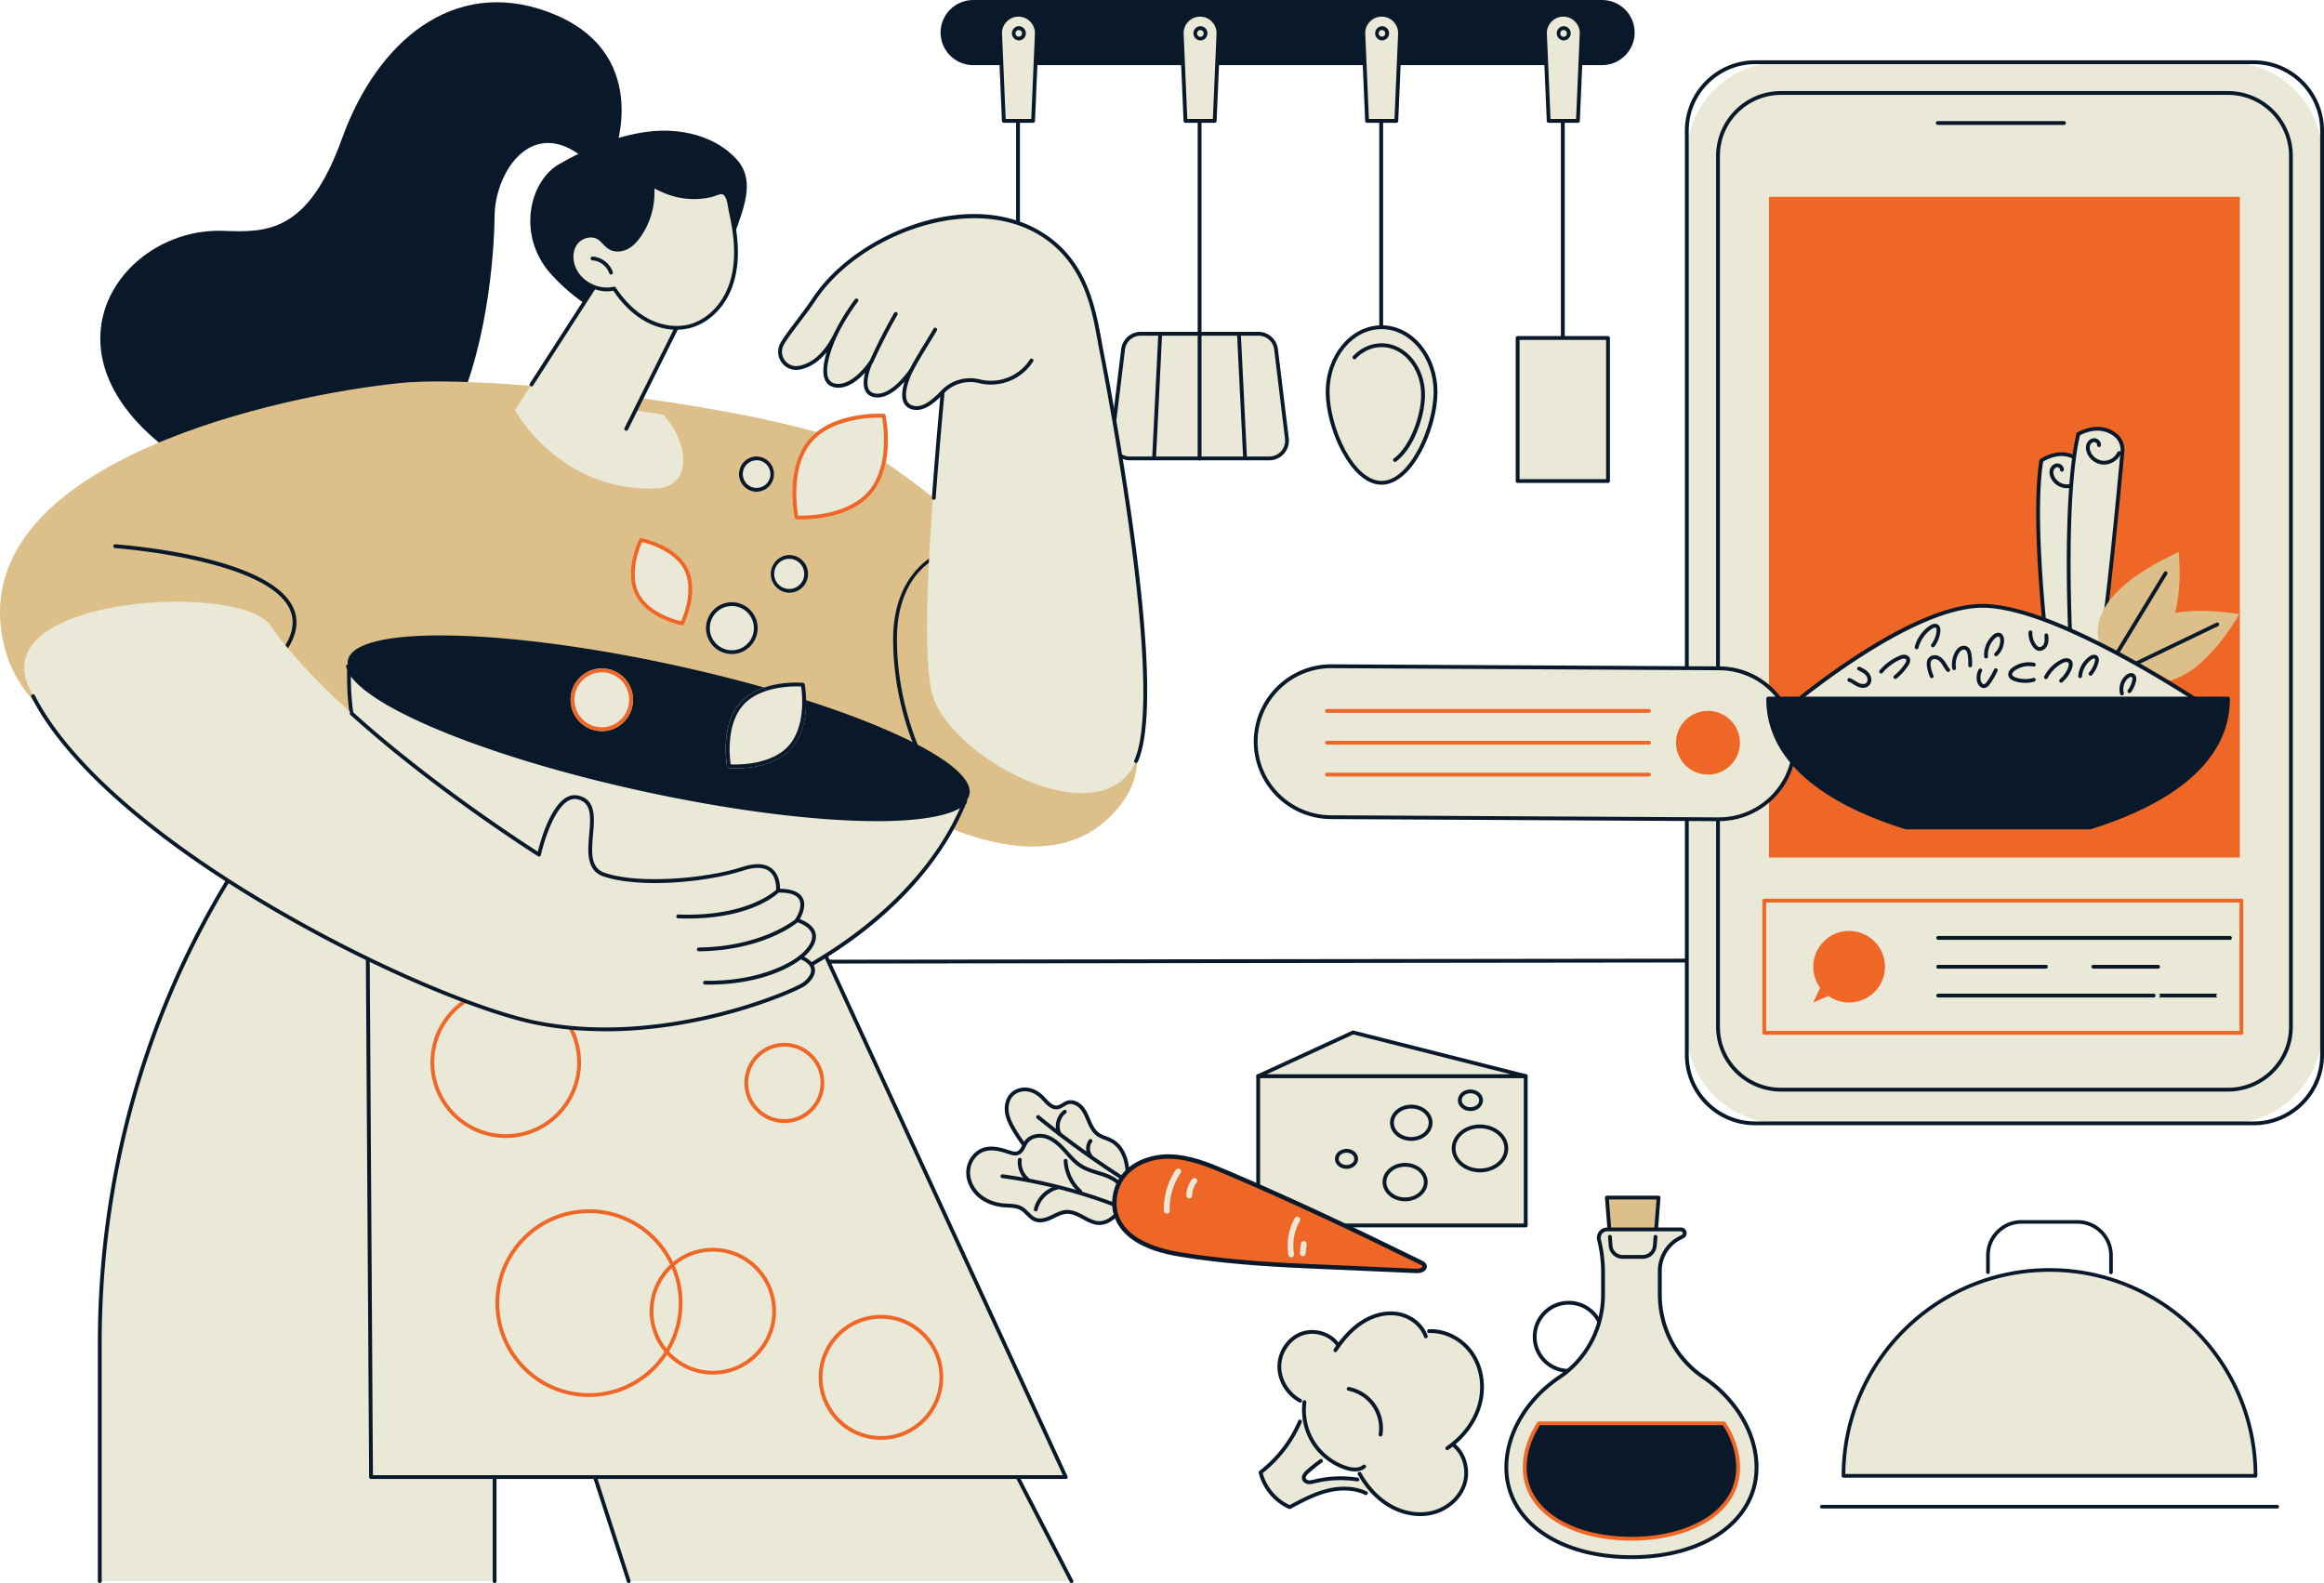 <svg xmlns="http://www.w3.org/2000/svg" width="527" height="359" fill="none"><g clip-path="url(#a)"><path fill="#0A192A" d="M200.796 353.878a.423.423 0 0 1-.397-.267L143.714 218.3a.424.424 0 0 1 .042-.403.432.432 0 0 1 .361-.196l356.946-.438c.237 0 .433.195.433.432a.435.435 0 0 1-.433.433l-356.299.439 56.43 134.712a.427.427 0 0 1-.232.564.427.427 0 0 1-.166.035zM220.683 14.34h142.611a6.955 6.955 0 1 0 0-13.907H220.683a6.954 6.954 0 1 0 0 13.907z"/><path fill="#0A192A" d="M363.294 14.773H220.683c-4.076 0-7.392-3.314-7.392-7.386 0-4.073 3.316-7.387 7.392-7.387h142.611c4.075 0 7.392 3.314 7.392 7.387 0 4.072-3.317 7.386-7.392 7.386zM220.683.866c-3.601 0-6.526 2.928-6.526 6.52 0 3.593 2.931 6.522 6.526 6.522h142.611c3.601 0 6.525-2.929 6.525-6.521 0-3.593-2.93-6.521-6.525-6.521H220.683z"/><path fill="#EAE8D7" d="M256.206 103.963h31.644c2.408 0 4.271-2.111 3.981-4.511l-2.457-20.222a4.011 4.011 0 0 0-3.98-3.539h-26.732a4.013 4.013 0 0 0-3.981 3.54l-2.456 20.22c-.29 2.396 1.572 4.512 3.981 4.512z"/><path fill="#0A192A" d="M287.844 104.39H256.2a4.45 4.45 0 0 1-4.413-4.992l2.456-20.22a4.45 4.45 0 0 1 4.407-3.92h26.732a4.446 4.446 0 0 1 4.408 3.92l2.456 20.22a4.456 4.456 0 0 1-4.414 4.992h.012zm-29.188-28.266a3.59 3.59 0 0 0-3.553 3.154l-2.456 20.221a3.599 3.599 0 0 0 .878 2.822 3.576 3.576 0 0 0 2.675 1.203h31.644a3.588 3.588 0 0 0 2.676-1.203 3.603 3.603 0 0 0 .878-2.822l-2.456-20.221a3.583 3.583 0 0 0-3.554-3.154h-26.732z"/><path fill="#0A192A" d="M272.023 104.407a.435.435 0 0 1-.433-.432V17.583c0-.237.196-.433.433-.433s.433.196.433.433v86.392a.435.435 0 0 1-.433.432zm10.299-.432a.43.43 0 0 1-.433-.409l-1.371-27.851a.43.43 0 0 1 .86-.041l1.371 27.85a.431.431 0 0 1-.41.451h-.023.006zm-20.593 0h-.024a.433.433 0 0 1-.41-.451l1.371-27.85a.43.43 0 0 1 .86.041l-1.37 27.851a.431.431 0 0 1-.433.409h.006z"/><path fill="#EAE8D7" d="M268.819 27.424h6.632l.843-19.717c.101-2.377-1.792-4.358-4.159-4.358s-4.259 1.98-4.158 4.358l.842 19.717z"/><path fill="#0A192A" d="M275.451 27.85h-6.632a.436.436 0 0 1-.433-.414l-.843-19.717a4.559 4.559 0 0 1 1.282-3.391 4.545 4.545 0 0 1 3.31-1.417c1.258 0 2.438.504 3.31 1.417a4.591 4.591 0 0 1 1.282 3.39l-.843 19.718a.435.435 0 0 1-.433.415zm-6.217-.865h5.802l.825-19.302a3.745 3.745 0 0 0-1.039-2.757 3.697 3.697 0 0 0-2.687-1.15c-1.02 0-1.975.41-2.687 1.15a3.72 3.72 0 0 0-1.039 2.757l.825 19.302z"/><path fill="#EAE8D7" d="M271.025 7.553c0 .652.528 1.18 1.175 1.18s1.175-.528 1.175-1.18c0-.653-.528-1.18-1.175-1.18s-1.175.527-1.175 1.18z"/><path fill="#0A192A" d="M272.199 9.165a1.613 1.613 0 0 1 0-3.225c.89 0 1.608.723 1.608 1.613a1.61 1.61 0 0 1-1.608 1.612zm0-2.353a.743.743 0 0 0-.741.746.743.743 0 1 0 1.483 0 .743.743 0 0 0-.742-.746zm-41.354 94.139a.435.435 0 0 1-.433-.432V17.583c0-.237.196-.433.433-.433s.433.196.433.433v82.936a.435.435 0 0 1-.433.432z"/><path fill="#EAE8D7" d="M230.88 102.7c9.263 0 16.772-7.532 16.772-16.824 0-9.292-7.509-16.824-16.772-16.824-9.262 0-16.771 7.532-16.771 16.824 0 9.292 7.509 16.824 16.771 16.824z"/><path fill="#0A192A" d="M230.88 103.133c-9.486 0-17.204-7.742-17.204-17.257s7.718-17.257 17.204-17.257 17.204 7.742 17.204 17.257-7.718 17.257-17.204 17.257zm0-33.649c-9.011 0-16.338 7.357-16.338 16.392 0 9.034 7.332 16.391 16.338 16.391 9.005 0 16.338-7.356 16.338-16.391 0-9.035-7.333-16.392-16.338-16.392z"/><path fill="#EAE8D7" d="M228.59 85.876a2.292 2.292 0 0 0 2.29 2.294 2.292 2.292 0 0 0 2.29-2.294 2.292 2.292 0 0 0-2.29-2.294 2.292 2.292 0 0 0-2.29 2.294z"/><path fill="#0A192A" d="M230.879 88.597a2.722 2.722 0 0 1-2.717-2.727 2.726 2.726 0 0 1 2.717-2.727 2.726 2.726 0 0 1 2.717 2.727 2.726 2.726 0 0 1-2.717 2.727zm0-4.588a1.86 1.86 0 0 0 0 3.723 1.86 1.86 0 0 0 1.857-1.862 1.86 1.86 0 0 0-1.857-1.862z"/><path fill="#EAE8D7" d="M240.491 88.17a2.292 2.292 0 0 0 2.29-2.294 2.292 2.292 0 0 0-2.29-2.294 2.292 2.292 0 0 0-2.29 2.294 2.292 2.292 0 0 0 2.29 2.294z"/><path fill="#0A192A" d="M240.491 88.597a2.723 2.723 0 0 1-2.718-2.727 2.727 2.727 0 0 1 2.718-2.727 2.726 2.726 0 0 1 2.717 2.727 2.726 2.726 0 0 1-2.717 2.727zm0-4.588a1.864 1.864 0 0 0-1.857 1.86 1.86 1.86 0 0 0 1.857 1.862 1.86 1.86 0 0 0 1.856-1.861 1.86 1.86 0 0 0-1.856-1.862z"/><path fill="#EAE8D7" d="M218.98 85.876a2.292 2.292 0 0 0 2.29 2.294 2.292 2.292 0 0 0 2.29-2.294 2.292 2.292 0 0 0-2.29-2.294 2.292 2.292 0 0 0-2.29 2.294z"/><path fill="#0A192A" d="M221.27 88.597a2.722 2.722 0 0 1-2.717-2.727 2.726 2.726 0 0 1 2.717-2.727 2.726 2.726 0 0 1 2.717 2.727 2.726 2.726 0 0 1-2.717 2.727zm0-4.588a1.86 1.86 0 0 0 0 3.723 1.86 1.86 0 0 0 1.857-1.862 1.86 1.86 0 0 0-1.857-1.862z"/><path fill="#EAE8D7" d="M234.594 79.544a2.289 2.289 0 0 0 3.133-.812 2.3 2.3 0 0 0-.813-3.142 2.289 2.289 0 0 0-3.133.813 2.3 2.3 0 0 0 .813 3.141z"/><path fill="#0A192A" d="M235.751 80.292a2.723 2.723 0 0 1-2.337-4.108 2.703 2.703 0 0 1 1.667-1.258 2.688 2.688 0 0 1 2.058.291 2.725 2.725 0 0 1-.706 4.986 2.706 2.706 0 0 1-.682.089zm.006-4.589c-.154 0-.309.018-.463.06-.48.124-.884.426-1.133.859a1.864 1.864 0 0 0 .659 2.55 1.853 1.853 0 0 0 2.539-.665 1.864 1.864 0 0 0-.659-2.549 1.827 1.827 0 0 0-.937-.255h-.006z"/><path fill="#EAE8D7" d="M224.842 96.155a2.289 2.289 0 0 0 3.133-.812 2.3 2.3 0 0 0-.813-3.142 2.287 2.287 0 0 0-3.132.812 2.298 2.298 0 0 0 .812 3.142z"/><path fill="#0A192A" d="M225.998 96.908c-.48 0-.949-.13-1.376-.38a2.73 2.73 0 0 1-.961-3.728 2.706 2.706 0 0 1 1.667-1.257 2.687 2.687 0 0 1 2.058.29 2.724 2.724 0 0 1-.705 4.986 2.7 2.7 0 0 1-.683.09zm.006-4.588c-.154 0-.314.018-.463.06-.48.124-.883.426-1.133.859a1.864 1.864 0 0 0 .659 2.549 1.853 1.853 0 0 0 2.539-.664 1.864 1.864 0 0 0-.659-2.55 1.826 1.826 0 0 0-.937-.254h-.006z"/><path fill="#EAE8D7" d="M227.147 79.55a2.296 2.296 0 0 0 .801-3.141 2.283 2.283 0 0 0-3.133-.807 2.296 2.296 0 0 0-.801 3.142 2.283 2.283 0 0 0 3.133.806z"/><path fill="#0A192A" d="M225.985 80.31c-.225 0-.451-.03-.676-.084a2.674 2.674 0 0 1-1.667-1.25 2.728 2.728 0 0 1 .955-3.735 2.69 2.69 0 0 1 2.058-.297c.706.178 1.3.623 1.667 1.251a2.728 2.728 0 0 1-.955 3.735c-.427.255-.902.38-1.382.38zm-.006-4.59c-.326 0-.653.09-.943.262a1.873 1.873 0 0 0-.653 2.555 1.86 1.86 0 0 0 1.139.853c.481.125.979.054 1.4-.201a1.873 1.873 0 0 0 .653-2.555 1.863 1.863 0 0 0-1.602-.913h.006z"/><path fill="#EAE8D7" d="M236.944 96.144a2.296 2.296 0 0 0 .801-3.142 2.283 2.283 0 0 0-3.133-.807 2.296 2.296 0 0 0-.801 3.142 2.283 2.283 0 0 0 3.133.806z"/><path fill="#0A192A" d="M235.78 96.896a2.92 2.92 0 0 1-.676-.083 2.674 2.674 0 0 1-1.667-1.25 2.728 2.728 0 0 1 .955-3.735 2.689 2.689 0 0 1 2.058-.297 2.676 2.676 0 0 1 1.667 1.251 2.729 2.729 0 0 1-.955 3.735c-.427.255-.902.38-1.382.38zm-.006-4.588c-.326 0-.653.089-.943.26a1.873 1.873 0 0 0-.653 2.556c.255.427.659.729 1.139.854a1.81 1.81 0 0 0 1.4-.202 1.873 1.873 0 0 0 .653-2.555 1.862 1.862 0 0 0-1.602-.913h.006z"/><path fill="#EAE8D7" d="M227.635 27.424h6.633l.842-19.717c.101-2.377-1.791-4.358-4.158-4.358-2.367 0-4.26 1.98-4.159 4.358l.842 19.717z"/><path fill="#0A192A" d="M234.268 27.85h-6.633a.436.436 0 0 1-.433-.414l-.842-19.717a4.563 4.563 0 0 1 1.281-3.391 4.547 4.547 0 0 1 3.31-1.417c1.258 0 2.439.504 3.311 1.417a4.586 4.586 0 0 1 1.281 3.39l-.842 19.718a.436.436 0 0 1-.433.415zm-6.218-.865h5.802l.825-19.302a3.74 3.74 0 0 0-1.038-2.757 3.7 3.7 0 0 0-2.688-1.15c-1.02 0-1.975.41-2.687 1.15a3.716 3.716 0 0 0-1.038 2.757l.824 19.302z"/><path fill="#EAE8D7" d="M229.842 7.553c0 .652.528 1.18 1.174 1.18.647 0 1.175-.528 1.175-1.18 0-.653-.528-1.18-1.175-1.18-.646 0-1.174.527-1.174 1.18z"/><path fill="#0A192A" d="M231.016 9.165a1.614 1.614 0 0 1 0-3.225c.89 0 1.608.723 1.608 1.613a1.61 1.61 0 0 1-1.608 1.612zm0-2.353a.743.743 0 0 0-.742.746c0 .415.333.747.742.747a.743.743 0 0 0 .741-.747.743.743 0 0 0-.741-.746zm82.191 94.139a.435.435 0 0 1-.434-.432V17.583c0-.237.196-.433.434-.433.237 0 .433.196.433.433v82.936a.435.435 0 0 1-.433.432z"/><path fill="#EAE8D7" d="M310.003 27.424h6.632l.842-19.717c.101-2.377-1.791-4.358-4.158-4.358-2.367 0-4.26 1.98-4.159 4.358l.843 19.717z"/><path fill="#0A192A" d="M316.635 27.85h-6.633a.436.436 0 0 1-.433-.414l-.842-19.717a4.567 4.567 0 0 1 1.281-3.391 4.548 4.548 0 0 1 3.311-1.417c1.257 0 2.438.504 3.31 1.417a4.586 4.586 0 0 1 1.281 3.39l-.842 19.718a.436.436 0 0 1-.433.415zm-6.217-.865h5.802l.824-19.302a3.74 3.74 0 0 0-1.038-2.757 3.699 3.699 0 0 0-2.687-1.15 3.7 3.7 0 0 0-2.688 1.15 3.72 3.72 0 0 0-1.038 2.757l.825 19.302z"/><path fill="#EAE8D7" d="M312.209 7.553c0 .652.528 1.18 1.175 1.18.646 0 1.174-.528 1.174-1.18 0-.653-.528-1.18-1.174-1.18-.647 0-1.175.527-1.175 1.18z"/><path fill="#0A192A" d="M313.383 9.165a1.614 1.614 0 0 1 0-3.225c.89 0 1.608.723 1.608 1.613a1.61 1.61 0 0 1-1.608 1.612zm0-2.353a.743.743 0 0 0-.741.746c0 .415.332.747.741.747a.743.743 0 0 0 .742-.747.743.743 0 0 0-.742-.746z"/><path fill="#EAE8D7" d="M301.057 88.888c0 8.11 5.475 20.606 12.238 20.606s12.239-12.503 12.239-20.606c0-8.104-5.476-14.679-12.239-14.679-6.763 0-12.238 6.575-12.238 14.678z"/><path fill="#0A192A" d="M313.295 109.927c-6.995 0-12.666-12.734-12.666-21.04 0-8.305 5.683-15.11 12.666-15.11 6.982 0 12.666 6.781 12.666 15.11 0 8.33-5.678 21.04-12.666 21.04zm0-35.29c-6.508 0-11.806 6.39-11.806 14.245 0 7.854 5.405 20.179 11.806 20.179 6.401 0 11.805-12.396 11.805-20.18 0-7.783-5.297-14.245-11.805-14.245z"/><path fill="#0A192A" d="M316.332 104.745a.42.42 0 0 1-.35-.177.429.429 0 0 1 .095-.605c3.648-2.656 6.187-9.716 6.187-14.394 0-5.981-4.022-10.848-8.97-10.848-2.141 0-4.218.93-5.843 2.62a.432.432 0 1 1-.623-.599c1.792-1.861 4.087-2.887 6.472-2.887 5.423 0 9.836 5.252 9.836 11.714 0 4.986-2.628 12.242-6.543 15.093a.446.446 0 0 1-.255.083h-.006zm38.058-3.794a.435.435 0 0 1-.433-.432V17.583c0-.237.196-.433.433-.433s.433.196.433.433v82.936a.435.435 0 0 1-.433.432z"/><path fill="#EAE8D7" d="M351.186 27.424h6.633l.842-19.717c.101-2.377-1.792-4.358-4.159-4.358s-4.259 1.98-4.158 4.358l.842 19.717z"/><path fill="#0A192A" d="M357.819 27.85h-6.633a.436.436 0 0 1-.433-.414l-.842-19.717a4.563 4.563 0 0 1 1.281-3.391 4.547 4.547 0 0 1 3.31-1.417 4.55 4.55 0 0 1 3.311 1.417 4.59 4.59 0 0 1 1.281 3.39l-.842 19.718a.436.436 0 0 1-.433.415zm-6.218-.865h5.802l.825-19.302a3.744 3.744 0 0 0-1.038-2.757 3.7 3.7 0 0 0-2.688-1.15c-1.02 0-1.975.41-2.687 1.15a3.716 3.716 0 0 0-1.038 2.757l.824 19.302z"/><path fill="#EAE8D7" d="M353.393 7.553c0 .652.528 1.18 1.174 1.18.647 0 1.175-.528 1.175-1.18 0-.653-.528-1.18-1.175-1.18-.646 0-1.174.527-1.174 1.18z"/><path fill="#0A192A" d="M354.567 9.165a1.614 1.614 0 0 1 0-3.225c.89 0 1.607.723 1.607 1.613 0 .889-.717 1.612-1.607 1.612zm0-2.353a.743.743 0 0 0-.742.746.743.743 0 1 0 1.483 0 .743.743 0 0 0-.741-.746z"/><path fill="#EAE8D7" d="M364.641 76.652h-20.496v32.439h20.496v-32.44z"/><path fill="#0A192A" d="M364.641 109.523h-20.497a.435.435 0 0 1-.433-.432v-32.44c0-.236.196-.432.433-.432h20.497c.237 0 .433.196.433.433v32.439a.435.435 0 0 1-.433.432zm-20.064-.865h19.631v-31.58h-19.631v31.58z"/><path fill="#EAE8D7" d="M66.551 178.688c-28.304 34.739-43.918 79.456-43.918 125.767v54.112h89.527v-93.885l30.404 93.885h100.419L150.14 179.263l-83.583-.575h-.006z"/><path fill="#0A192A" d="M242.977 359a.435.435 0 0 1-.386-.231l-92.725-179.073-83.114-.569c-28.18 34.662-43.692 79.165-43.692 125.334v54.112a.436.436 0 0 1-.434.433.436.436 0 0 1-.433-.433v-54.112c0-46.436 15.632-91.2 44.013-126.04a.42.42 0 0 1 .339-.16l83.582.575c.16 0 .309.089.38.231l92.843 179.305a.425.425 0 0 1-.184.581.4.4 0 0 1-.195.047h.006z"/><path fill="#0A192A" d="M142.564 359a.435.435 0 0 1-.41-.296l-29.561-91.277v91.146a.436.436 0 0 1-.433.433.435.435 0 0 1-.433-.433v-93.885a.434.434 0 0 1 .848-.13l30.404 93.885a.44.44 0 0 1-.409.569l-.006-.012z"/><path fill="#0A192A" d="M112.154 265.115a.425.425 0 0 1-.409-.302.439.439 0 0 1 .278-.546l6.105-1.932a.44.44 0 0 1 .546.278.44.44 0 0 1-.279.546l-6.105 1.932a.485.485 0 0 1-.13.018l-.006.006z"/><path fill="#EAE8D7" d="m83.299 200.581.842 134.386h157.543l-66.556-144.529-91.83 10.143z"/><path fill="#0A192A" d="M241.684 335.4H84.141a.43.43 0 0 1-.433-.427l-.843-134.386c0-.22.166-.409.386-.433l91.829-10.143a.422.422 0 0 1 .439.249l66.556 144.529a.434.434 0 0 1-.391.617v-.006zm-157.116-.866h156.439L174.866 190.9l-91.135 10.066.837 133.568z"/><path fill="#EF6727" d="M133.564 316.803c-11.699 0-21.214-9.544-21.214-21.282s9.515-21.282 21.214-21.282c11.699 0 21.215 9.544 21.215 21.282s-9.516 21.282-21.215 21.282zm0-41.699c-11.218 0-20.348 9.159-20.348 20.417 0 11.257 9.13 20.416 20.348 20.416 11.218 0 20.349-9.159 20.349-20.416 0-11.258-9.131-20.417-20.349-20.417z"/><path fill="#EF6727" d="M161.649 311.734c-7.902 0-14.333-6.449-14.333-14.375s6.431-14.376 14.333-14.376 14.333 6.45 14.333 14.376c0 7.926-6.431 14.375-14.333 14.375zm0-27.892c-7.427 0-13.466 6.065-13.466 13.517 0 7.451 6.039 13.516 13.466 13.516 7.428 0 13.467-6.065 13.467-13.516 0-7.452-6.039-13.517-13.467-13.517zm16.219-29.161c-5.001 0-9.071-4.078-9.071-9.093 0-5.016 4.07-9.094 9.071-9.094 5.001 0 9.064 4.078 9.064 9.094 0 5.015-4.069 9.093-9.064 9.093zm0-17.328c-4.521 0-8.205 3.694-8.205 8.229 0 4.535 3.678 8.228 8.205 8.228 4.526 0 8.204-3.693 8.204-8.228s-3.678-8.229-8.204-8.229zm21.902 89.172c-7.79 0-14.125-6.355-14.125-14.168 0-7.813 6.335-14.169 14.125-14.169 7.789 0 14.125 6.356 14.125 14.169 0 7.813-6.336 14.168-14.125 14.168zm0-27.471c-7.309 0-13.259 5.97-13.259 13.303 0 7.333 5.95 13.303 13.259 13.303s13.259-5.97 13.259-13.303c0-7.333-5.95-13.303-13.259-13.303zm-85.089-40.988c-9.415 0-17.074-7.683-17.074-17.126 0-9.444 7.659-17.127 17.074-17.127 9.415 0 17.074 7.683 17.074 17.127 0 9.443-7.659 17.126-17.074 17.126zm0-33.387c-8.934 0-16.207 7.291-16.207 16.261 0 8.969 7.273 16.261 16.207 16.261 8.934 0 16.208-7.292 16.208-16.261 0-8.97-7.274-16.261-16.208-16.261z"/><path fill="#0A192A" d="M139.343 34.68s8.988-23.31-15.383-32.101C102.87-5.027 85.571 9.177 77.538 31.46c-7.742 21.472-17.127 21.253-26.915 20.89-25.1-.93-46.802 32.689-1.715 56.437 60.167 31.698 63.187-50.579 63.246-59.697.072-10.51 9.095-23.778 21.512-12.135 12.41 11.637 5.683-2.276 5.683-2.276h-.006z"/><path fill="#DDBF8A" d="M198.121 103.062c-14.422-9.349-84.55-18.484-107.319-16.202C63.9 89.563-3.92 104.224.178 142.14c3.435 31.758 48.273 31.977 48.273 31.977l43.26 26.956 100.638 10.967 1.821-36.091s42.809 32.439 61.022 5.027c15.424-23.215-39.819-66.722-57.077-77.908l.006-.006z"/><path fill="#0A192A" d="M209.797 174.094a.425.425 0 0 1-.374-.22c-.071-.118-6.888-12.313-6.888-28.888 0-16.575 11.586-20.185 11.699-20.221a.433.433 0 1 1 .231.836c-.45.124-11.07 3.284-11.07 19.385 0 16.101 6.71 28.343 6.775 28.461a.427.427 0 0 1-.16.587.457.457 0 0 1-.213.06zM64.385 148.057a.442.442 0 0 1-.249-.077.436.436 0 0 1-.106-.605c2.402-3.421 2.948-6.551 1.631-9.313-5.363-11.246-39.22-13.736-39.558-13.76a.44.44 0 0 1-.403-.462.437.437 0 0 1 .463-.403c1.411.101 34.704 2.549 40.281 14.251 1.46 3.065.89 6.492-1.703 10.185a.435.435 0 0 1-.356.184z"/><path fill="#EAE8D7" d="M218.899 181.521c-10.554 26.387-40.721 43.454-64.575 49.282L117.78 222.9c-19.34-15.17-39.82-43.193-38.597-71.595l139.71 30.222.006-.006z"/><path fill="#0A192A" d="M154.323 231.235c-.03 0-.059 0-.089-.011l-36.538-7.903a.405.405 0 0 1-.178-.083c-10.56-8.281-20.188-19.272-27.112-30.957-8.18-13.795-12.209-27.969-11.645-40.999a.43.43 0 0 1 .166-.326.448.448 0 0 1 .356-.083l139.71 30.222a.429.429 0 0 1 .308.581c-4.84 12.099-14.332 23.357-27.455 32.545-11.106 7.778-24.4 13.813-37.422 16.997-.036.006-.065.011-.101.011v.006zm-36.354-8.738 36.348 7.861c24.472-6.005 53.624-23.304 63.988-48.522L79.597 151.833c-.92 27.264 18.545 55.079 38.372 70.664z"/><path fill="#0A192A" d="M219.831 180.178c1.698-7.836-28.472-21.017-67.389-29.439-38.916-8.422-71.84-8.897-73.539-1.06-1.698 7.836 28.473 21.017 67.389 29.439s71.841 8.897 73.539 1.06z"/><path fill="#0A192A" d="M198.828 186.217c-13.52 0-32.231-2.271-52.609-6.675-36.723-7.944-65.84-20.133-67.726-28.349a.433.433 0 0 1 .327-.516.433.433 0 0 1 .516.326c1.785 7.784 31.24 19.949 67.06 27.697 34.931 7.552 65.91 8.827 72.056 2.958a.432.432 0 0 1 .6.622c-2.771 2.644-10.026 3.943-20.23 3.943l.006-.006z"/><path fill="#EAE8D7" d="M200.808 94.2a.436.436 0 0 0-.398-.345c-.468-.03-11.473-.616-17.008 5.846-5.529 6.455-3.293 17.286-3.198 17.743a.435.435 0 0 0 .398.343c.077 0 .456.024 1.062.024 2.966 0 11.348-.504 15.946-5.869 5.529-6.456 3.293-17.286 3.198-17.743zm-55.379 27.802a.435.435 0 0 0-.469.232c-.148.296-3.541 7.262-.895 12.627 2.645 5.365 10.227 6.888 10.547 6.948.03 0 .054.005.084.005a.42.42 0 0 0 .385-.243c.148-.296 3.542-7.262.896-12.627-2.646-5.365-10.228-6.888-10.548-6.948v.006zm36.651 32.837c-.386-.036-9.445-.765-14.155 4.44-4.711 5.205-3.109 14.18-3.038 14.56a.434.434 0 0 0 .386.349c.089.006.641.054 1.501.054 2.847 0 9.035-.498 12.648-4.494 4.71-5.205 3.108-14.18 3.037-14.56a.432.432 0 0 0-.385-.349h.006zm-10.507-43.324a4.002 4.002 0 0 0 0-8.003c-2.201 0-3.987 1.797-3.987 4.002s1.792 4.001 3.987 4.001zm7.392 22.913a4.275 4.275 0 0 0 4.271-4.28 4.275 4.275 0 0 0-4.271-4.28 4.276 4.276 0 0 0-4.272 4.28 4.276 4.276 0 0 0 4.272 4.28zm-13.01 13.902c3.237 0 5.861-2.633 5.861-5.881s-2.624-5.881-5.861-5.881c-3.237 0-5.861 2.633-5.861 5.881s2.624 5.881 5.861 5.881zm-29.485 3.266c-3.904 0-7.077 3.183-7.077 7.102 0 3.918 3.173 7.102 7.077 7.102s7.077-3.184 7.077-7.102c0-3.919-3.173-7.102-7.077-7.102zm78.647-76.61s-7.896 68.376-3.642 82.692c4.248 14.317 38.253 32.587 46.149 14.921 7.896-17.666-9.184-99.747-9.184-99.747l-33.317 2.134h-.006z"/><path fill="#0A192A" d="M257.625 173.032a.486.486 0 0 1-.178-.035c-.22-.095-.315-.356-.22-.569 7.481-16.736-7.908-93.12-9.136-99.114l-32.581 2.087c-.273 2.638-1.97 19.219-3.328 37.549a.431.431 0 0 1-.86-.065c1.477-19.913 3.345-37.763 3.363-37.94a.432.432 0 0 1 .404-.386l33.316-2.134a.43.43 0 0 1 .451.344c.7 3.355 17.015 82.419 9.154 100.008a.434.434 0 0 1-.397.255h.012z"/><path fill="#EAE8D7" d="M249.425 77.802c-1.287-6.853-2.871-18.218-13.259-24.697-16.599-10.357-42.097.403-51.613 14.82-2.195 3.326-5.825 7.636-7.178 10.013-1.566 2.75.807 6.059 3.898 5.454 2.604-.516 5.618-2.401 8.157-7.464 0 0-4.984 10.286-.297 11.454 4.165 1.037 8.246-5.075 8.246-5.075s-2.919 6.397.73 7.304c4.058 1.007 8.501-5.62 8.501-5.62s-3.553 6.847-.071 8.287c1.815.747 3.921.077 7.196-3.385a8.606 8.606 0 0 1 8.329-2.424 10.945 10.945 0 0 0 11.836-4.713l15.519-3.954h.006z"/><path fill="#0A192A" d="M207.874 92.978c-.51 0-1.008-.1-1.495-.302-.753-.309-1.275-.86-1.56-1.63-.474-1.299-.16-3.036.291-4.488-1.738 1.885-4.449 4.132-7.101 3.468-.843-.208-1.448-.688-1.804-1.423-.563-1.162-.368-2.775-.029-4.096-1.632 1.772-4.325 3.99-7.137 3.29-.902-.226-1.549-.753-1.934-1.577-.76-1.625-.309-4.18.35-6.355-1.768 2.175-3.809 3.497-6.087 3.948a4.06 4.06 0 0 1-4.123-1.624 4.093 4.093 0 0 1-.231-4.464c.747-1.31 2.153-3.172 3.636-5.14 1.258-1.66 2.551-3.38 3.554-4.897 4.823-7.31 13.561-13.617 23.374-16.872 10.838-3.598 21.078-2.916 28.826 1.921 10.002 6.243 11.954 16.848 13.247 23.861.071.386.142.759.208 1.12a.433.433 0 0 1-.345.505.429.429 0 0 1-.504-.344c-.065-.362-.136-.735-.207-1.12-1.264-6.871-3.174-17.252-12.856-23.287-15.763-9.835-41.231-.142-51.019 14.696-1.015 1.536-2.32 3.267-3.584 4.938-1.471 1.945-2.859 3.783-3.577 5.045a3.239 3.239 0 0 0 .184 3.534 3.2 3.2 0 0 0 3.251 1.28c3.109-.61 5.754-3.047 7.855-7.232a.432.432 0 0 1 .575-.196.427.427 0 0 1 .196.575c-.036.071-3.293 6.865-1.94 9.74.273.581.718.943 1.358 1.103 3.821.948 7.742-4.838 7.784-4.891a.426.426 0 0 1 .569-.136.43.43 0 0 1 .184.557c-.018.035-1.72 3.83-.795 5.744.244.498.647.819 1.234.96 3.714.926 7.997-5.376 8.039-5.441a.434.434 0 0 1 .747.438c-.023.042-2.201 4.286-1.37 6.563.196.54.552.907 1.074 1.126 1.21.498 3.061.575 6.721-3.284 2.231-2.36 5.589-3.332 8.751-2.55a10.5 10.5 0 0 0 11.366-4.528.433.433 0 1 1 .73.468 11.385 11.385 0 0 1-12.304 4.903 8.203 8.203 0 0 0-7.914 2.3c-2.432 2.567-4.402 3.788-6.182 3.788l-.006.006z"/><path fill="#0A192A" d="M189.519 76.195a.36.36 0 0 1-.19-.047.434.434 0 0 1-.196-.581 49.491 49.491 0 0 1 4.734-7.695.435.435 0 0 1 .605-.089c.19.142.232.415.089.605a48.212 48.212 0 0 0-4.651 7.558.435.435 0 0 1-.385.243l-.006.006zm8.044 6.349a.477.477 0 0 1-.178-.035.434.434 0 0 1-.219-.57 127.433 127.433 0 0 1 5.588-10.96.429.429 0 0 1 .587-.16.429.429 0 0 1 .16.586 126.071 126.071 0 0 0-5.552 10.89.436.436 0 0 1-.398.255l.012-.006zm9.054 1.879a.501.501 0 0 1-.202-.047.434.434 0 0 1-.184-.58c1.068-2.04 2.379-4.186 3.649-6.261.646-1.061 1.257-2.063 1.821-3.018a.434.434 0 0 1 .748.44c-.564.965-1.181 1.967-1.828 3.034-1.263 2.063-2.562 4.198-3.618 6.213a.43.43 0 0 1-.386.231v-.012z"/><path fill="#EAE8D7" d="M6.454 155.645c15.282 34.923 89.551 71.02 114.758 76.225 28.108 5.797 57.112-6.142 61.057-8.65 0 0 5.162-3.58-.729-6.159 0 0 7.374-5.525-.825-8.418 0 0 4.657-6.8-4.301-6.652 0 0 .783-7.801-8.009-4.967-8.786 2.833-23.866 3.924-31.46 1.316-7.238-2.49 1.471-16.006-6.021-17.512-5.601-1.127-8.703 12.994-8.703 12.994s-43.71-27.447-61.022-52.132c-6.703-9.556-63.774-6.669-54.745 13.961v-.006z"/><path fill="#0A192A" d="M137.254 233.867c-5.274 0-10.709-.462-16.131-1.582-11.266-2.324-34.764-11.495-59.722-26.126-27.42-16.077-46.695-33.156-54.282-48.09a.432.432 0 1 1 .771-.391c7.51 14.791 26.666 31.746 53.95 47.74 24.875 14.583 48.255 23.713 59.461 26.025 28.583 5.898 57.61-6.604 60.737-8.59 0 0 2.035-1.435 1.886-2.97-.089-.907-.949-1.725-2.556-2.431a.427.427 0 0 1-.256-.344.437.437 0 0 1 .172-.397c.03-.024 3.198-2.43 2.848-4.683-.184-1.209-1.382-2.217-3.554-2.982a.431.431 0 0 1-.213-.652c.018-.024 1.792-2.668.872-4.381-.593-1.103-2.219-1.642-4.805-1.595a.422.422 0 0 1-.327-.136.435.435 0 0 1-.112-.338c0-.03.261-2.887-1.501-4.304-1.258-1.008-3.257-1.085-5.945-.213-8.679 2.798-23.842 4.025-31.732 1.316-3.916-1.346-3.542-5.679-3.21-9.503.338-3.925.635-7.31-2.753-7.991-4.253-.854-7.356 8.85-8.192 12.662a.448.448 0 0 1-.255.309.432.432 0 0 1-.398-.036c-.231-.148-23.463-14.791-42.56-32.077a.432.432 0 1 1 .582-.641c17.471 15.811 38.413 29.41 41.931 31.663.682-2.763 3.749-13.801 9.07-12.728 4.147.836 3.791 4.944 3.447 8.916-.332 3.847-.646 7.487 2.628 8.614 7.505 2.578 22.656 1.434 31.187-1.316 2.984-.961 5.262-.842 6.757.367 1.662 1.34 1.839 3.599 1.834 4.583 2.681.029 4.401.717 5.125 2.051.914 1.695-.101 3.865-.635 4.808 2.184.865 3.4 2.033 3.625 3.479.326 2.135-1.655 4.186-2.646 5.063 1.519.789 2.344 1.743 2.45 2.846.196 2.033-2.165 3.699-2.266 3.77-2.58 1.642-22.43 10.297-45.259 10.297l-.023-.012z"/><path fill="#0A192A" d="M155.976 208.299a57.25 57.25 0 0 1-2.201-.041.429.429 0 0 1-.415-.451.425.425 0 0 1 .451-.415c16.012.593 22.229-5.644 22.288-5.703a.432.432 0 1 1 .623.599c-.249.255-5.98 6.011-20.746 6.011zm2.481 7.44a.435.435 0 0 1-.434-.427.44.44 0 0 1 .428-.439c14.445-.166 21.908-6.396 21.985-6.461a.433.433 0 0 1 .611.047.432.432 0 0 1-.047.611c-.309.266-7.778 6.497-22.538 6.669h-.005zm2.153 7.547h-.747a.435.435 0 0 1-.427-.439c0-.237.213-.427.439-.427 14.404.202 21.309-5.626 21.38-5.685a.44.44 0 0 1 .611.041.438.438 0 0 1-.041.611c-.279.243-6.959 5.904-21.209 5.904l-.006-.005z"/><path fill="#EF6727" d="M181.664 117.811c-.606 0-.979-.018-1.062-.024a.435.435 0 0 1-.398-.343c-.095-.457-2.331-11.288 3.198-17.743 5.529-6.462 16.54-5.875 17.008-5.846a.436.436 0 0 1 .398.344c.095.457 2.331 11.287-3.198 17.743-4.598 5.371-12.98 5.869-15.946 5.869zm-.671-.877c1.881.047 11.23-.03 15.965-5.555 4.734-5.531 3.399-14.815 3.073-16.67-1.881-.047-11.231.03-15.965 5.555-4.734 5.531-3.399 14.814-3.073 16.67zm-26.297 24.886s-.054 0-.084-.006c-.32-.059-7.902-1.582-10.547-6.947-2.646-5.365.747-12.331.895-12.628a.44.44 0 0 1 .469-.231c.32.06 7.902 1.583 10.548 6.948s-.748 12.331-.896 12.627a.433.433 0 0 1-.385.243v-.006zm-9.854-7.339c2.159 4.375 8.139 6.059 9.604 6.409.611-1.388 2.913-7.179.754-11.554-2.16-4.381-8.14-6.059-9.605-6.409-.611 1.387-2.913 7.179-.753 11.554z"/><path fill="#0A192A" d="M166.786 174.242c-.861 0-1.412-.048-1.501-.054a.428.428 0 0 1-.386-.349c-.071-.38-1.673-9.355 3.037-14.56 4.711-5.205 13.77-4.476 14.155-4.44.196.017.35.16.386.349.071.38 1.673 9.355-3.037 14.56-3.619 4.002-9.801 4.494-12.649 4.494h-.005zm-1.092-.895c1.673.077 9.172.165 13.099-4.18 3.933-4.345 3.12-11.827 2.877-13.487-1.673-.077-9.171-.166-13.099 4.18-3.933 4.345-3.12 11.827-2.877 13.487zm5.879-61.832c-2.201 0-3.987-1.796-3.987-4.001s1.792-4.002 3.987-4.002a4.002 4.002 0 0 1 0 8.003zm0-7.137a3.136 3.136 0 0 0-3.127 3.136c0 1.731 1.4 3.136 3.127 3.136a3.132 3.132 0 0 0 3.126-3.136c0-1.731-1.4-3.136-3.126-3.136zm7.392 30.05a4.281 4.281 0 0 1 0-8.56 4.28 4.28 0 0 1 0 8.56zm0-7.701a3.416 3.416 0 0 0-3.406 3.421c0 1.885 1.531 3.42 3.406 3.42 1.874 0 3.405-1.535 3.405-3.42s-1.531-3.421-3.405-3.421zm-13.01 21.603c-3.233 0-5.861-2.639-5.861-5.881 0-3.243 2.628-5.881 5.861-5.881 3.233 0 5.861 2.638 5.861 5.881 0 3.242-2.628 5.881-5.861 5.881zm0-10.896c-2.753 0-4.995 2.246-4.995 5.015 0 2.768 2.242 5.015 4.995 5.015s4.995-2.247 4.995-5.015c0-2.769-2.242-5.015-4.995-5.015z"/><path fill="#EF6727" d="M136.47 165.794c-3.904 0-7.077-3.183-7.077-7.102 0-3.918 3.173-7.102 7.077-7.102s7.077 3.184 7.077 7.102c0 3.919-3.173 7.102-7.077 7.102zm0-13.332c-3.429 0-6.211 2.798-6.211 6.236 0 3.438 2.788 6.236 6.211 6.236 3.423 0 6.211-2.798 6.211-6.236 0-3.438-2.788-6.236-6.211-6.236z"/><path fill="#0A192A" d="M124.951 62.157c-7.701-8.483-5.132-20.95 1.904-24.981 6.283-3.605 13.135-6.48 20.331-7.34 7.196-.859 15.092.967 19.921 6.367 5.713 6.38-1.103 15.461-2.61 23.88-7.38 19.219-26.21 16.776-39.546 2.08v-.006z"/><path fill="#EAE8D7" d="m136.602 62.246-19.85 30.797s10.322 18.745 32.184 17.725c7.552-.349 7.896-9.443 1.518-16.753l-6.377-.913 11.094-22.296-18.575-8.566.006.006z"/><path fill="#0A192A" d="M120.513 87.642a.407.407 0 0 1-.231-.07.432.432 0 0 1-.131-.6L136.24 62.01a.433.433 0 1 1 .73.468l-16.089 24.964a.42.42 0 0 1-.362.196l-.006.005z"/><path fill="#0A192A" d="M142.006 97.685a.364.364 0 0 1-.19-.048.434.434 0 0 1-.195-.58l12.974-26.043-18.165-8.377a.43.43 0 0 1-.214-.575.437.437 0 0 1 .576-.213l18.574 8.566c.107.047.19.136.226.25a.424.424 0 0 1-.024.337l-13.17 26.446a.43.43 0 0 1-.386.237h-.006z"/><path fill="#EAE8D7" d="M166.834 55.097c.267 3.9-.166 7.932-1.875 11.447-1.708 3.515-4.805 6.474-8.602 7.446-3.292.842-6.87.142-9.836-1.512s-5.369-4.203-7.237-7.03c-3.459.8-7.357-1.038-8.941-4.216-.913-1.831-1.044-4.15.066-5.869 1.109-1.719 3.607-2.537 5.351-1.458.99.617 1.625 1.707 2.646 2.282 1.133.64 2.592.504 3.749-.094 1.157-.6 2.053-1.601 2.794-2.668 2.343-3.355 3.405-7.582 2.931-11.649.047.385 1.975 1.174 2.313 1.334a17.2 17.2 0 0 0 2.67.984c1.809.492 3.696.688 5.565.58a16.74 16.74 0 0 0 2.818-.402c.735-.172 1.726-.73 2.479-.652 1.578.16 1.721 3.076 1.976 4.227.528 2.389.961 4.801 1.133 7.25z"/><path fill="#0A192A" d="M153.455 74.784c-2.39 0-4.882-.658-7.148-1.92-2.711-1.512-5.144-3.842-7.226-6.93-3.554.67-7.516-1.263-9.13-4.506-1.068-2.146-1.032-4.559.089-6.296 1.293-2.003 4.07-2.75 5.944-1.594.522.326.944.758 1.347 1.173.415.427.807.83 1.281 1.097.926.522 2.207.48 3.334-.1.932-.48 1.774-1.287 2.64-2.532 2.278-3.26 3.317-7.398 2.86-11.353a.432.432 0 0 1 .379-.48.436.436 0 0 1 .463.29c.113.125.54.398 1.851.973.107.047.19.083.237.107a15.65 15.65 0 0 0 2.599.954c1.762.48 3.589.676 5.422.57a16.31 16.31 0 0 0 2.747-.392c.231-.053.504-.154.795-.26.611-.226 1.24-.463 1.827-.404 1.631.166 1.987 2.383 2.225 3.853.041.273.083.522.124.712.629 2.851.997 5.175 1.139 7.31.309 4.48-.338 8.405-1.922 11.666-1.874 3.86-5.197 6.734-8.881 7.677a12.03 12.03 0 0 1-3.002.367l.006.018zm-14.178-9.764c.142 0 .279.072.362.196 2.046 3.095 4.431 5.413 7.089 6.895 3.055 1.701 6.526 2.234 9.516 1.47 3.44-.883 6.549-3.58 8.317-7.22 1.519-3.125 2.136-6.901 1.833-11.229-.142-2.092-.504-4.375-1.121-7.185-.048-.207-.089-.468-.137-.765-.183-1.132-.486-3.029-1.459-3.13-.386-.041-.949.166-1.442.35a7.267 7.267 0 0 1-.901.297 17.592 17.592 0 0 1-8.591-.184 17.387 17.387 0 0 1-2.74-1.008c-.048-.024-.125-.053-.22-.1a20.84 20.84 0 0 1-1.394-.665c.214 3.848-.89 7.778-3.097 10.932-.949 1.363-1.886 2.253-2.954 2.804-1.388.717-2.978.753-4.159.089-.581-.326-1.038-.794-1.477-1.251-.386-.397-.753-.777-1.18-1.043-1.46-.902-3.732-.273-4.764 1.327-.944 1.465-.961 3.599-.042 5.443 1.489 2.987 5.197 4.736 8.454 3.983a.523.523 0 0 1 .095-.011l.012.005z"/><path fill="#0A192A" d="M138.558 62.264a.43.43 0 0 1-.409-.297c-.546-1.612-2.118-2.815-3.815-2.922a.43.43 0 1 1 .054-.86c2.04.13 3.927 1.571 4.58 3.51a.43.43 0 0 1-.273.545.395.395 0 0 1-.137.024z"/><path fill="#EAE8D7" d="M403.808 254.753h101.463c11.762 0 21.297-9.529 21.297-21.283V35.391c0-11.753-9.535-21.282-21.297-21.282H403.808c-11.763 0-21.298 9.528-21.298 21.282V233.47c0 11.754 9.535 21.283 21.298 21.283z"/><path fill="#0A192A" d="M511.042 255.185H398.035c-8.798 0-15.959-7.155-15.959-15.946V29.623c0-8.791 7.161-15.947 15.959-15.947h113.007c8.798 0 15.959 7.156 15.959 15.947V239.24c0 8.791-7.161 15.946-15.959 15.946zM398.035 14.542c-8.324 0-15.093 6.764-15.093 15.081V239.24c0 8.317 6.769 15.081 15.093 15.081h113.007c8.324 0 15.093-6.764 15.093-15.081V29.623c0-8.317-6.769-15.081-15.093-15.081H398.035z"/><path fill="#EAE8D7" d="M499.895 247.111h-90.719c-10.821 0-19.601-8.779-19.601-19.587V40.674c0-10.814 8.786-19.587 19.601-19.587h90.719c10.821 0 19.601 8.78 19.601 19.586v186.851c0 10.813-8.786 19.587-19.601 19.587z"/><path fill="#0A192A" d="M505.211 247.544H403.867c-8.116 0-14.719-6.598-14.719-14.714V35.362c0-8.11 6.603-14.714 14.719-14.714h101.344c8.116 0 14.719 6.598 14.719 14.714V232.83c0 8.11-6.603 14.714-14.719 14.714zM403.867 21.519c-7.641 0-13.858 6.213-13.858 13.849v197.468c0 7.636 6.217 13.848 13.858 13.848h101.344c7.641 0 13.859-6.212 13.859-13.848V35.362c0-7.636-6.218-13.849-13.859-13.849H403.867v.006z"/><path fill="#0A192A" d="M468.038 28.325h-28.63a.435.435 0 0 1-.433-.433c0-.237.195-.433.433-.433h28.63c.237 0 .433.196.433.433a.435.435 0 0 1-.433.433z"/><path fill="#EF6727" d="M507.921 44.628H401.154v149.847h106.767V44.628z"/><path fill="#EAE8D7" d="M508.267 204.25H400.07v29.979h108.197V204.25z"/><path fill="#EF6727" d="M508.272 234.656H400.076a.435.435 0 0 1-.433-.433v-29.979c0-.237.195-.432.433-.432h108.196c.238 0 .433.195.433.432v29.979a.435.435 0 0 1-.433.433zm-107.769-.866h107.336v-29.113H400.503v29.113z"/><path fill="#EF6727" d="M419.321 211.127c-4.491 0-8.128 3.634-8.128 8.11 0 1.778.576 3.426 1.549 4.76l-1.549 3.35 3.447-1.483a8.108 8.108 0 0 0 4.681 1.483c4.491 0 8.127-3.634 8.127-8.11 0-4.476-3.642-8.11-8.127-8.11z"/><path fill="#0A192A" d="M505.686 213.131h-66.165a.436.436 0 0 1-.433-.433c0-.237.196-.433.433-.433h66.165c.237 0 .433.196.433.433a.436.436 0 0 1-.433.433zm-16.302 6.538h-14.683a.434.434 0 0 1-.433-.432c0-.237.195-.433.433-.433h14.683c.237 0 .433.196.433.433a.435.435 0 0 1-.433.432zm-25.445 0h-24.424a.435.435 0 0 1-.433-.432c0-.237.196-.433.433-.433h24.424c.237 0 .433.196.433.433a.435.435 0 0 1-.433.432zm25.444 6.539h13.609a.435.435 0 0 1-.433-.432c0-.238.196-.433.433-.433h-13.609c.237 0 .433.195.433.433a.435.435 0 0 1-.433.432zm-1.008 0h-48.86a.435.435 0 0 1-.433-.432c0-.238.196-.433.433-.433h48.86c.237 0 .433.195.433.433a.435.435 0 0 1-.433.432z"/><path fill="#EAE8D7" d="m301.988 151.092 87.878.474c9.468.054 17.109 7.754 17.056 17.204-.054 9.45-7.772 17.073-17.24 17.02l-87.878-.474c-9.474-.054-17.109-7.755-17.056-17.204.054-9.45 7.772-17.073 17.24-17.02z"/><path fill="#0A192A" d="M389.776 186.223h-.095l-87.877-.475c-9.694-.053-17.537-7.967-17.489-17.642.053-9.639 7.931-17.453 17.578-17.453h.095l87.877.475a17.472 17.472 0 0 1 12.405 5.205 17.408 17.408 0 0 1 5.084 12.431c-.053 9.639-7.931 17.447-17.578 17.453v.006zm-87.883-34.698c-9.178 0-16.665 7.422-16.718 16.593-.048 9.195 7.41 16.723 16.629 16.771l87.877.474h.089c9.178 0 16.665-7.422 16.718-16.593a16.552 16.552 0 0 0-4.829-11.821 16.627 16.627 0 0 0-11.794-4.95l-87.883-.474h-.095.006z"/><path fill="#EF6727" d="M387.308 175.659c3.997 0 7.238-3.233 7.238-7.221s-3.241-7.22-7.238-7.22c-3.997 0-7.238 3.232-7.238 7.22 0 3.988 3.241 7.221 7.238 7.221zm-13.383-6.788h-73.011a.436.436 0 0 1-.434-.433c0-.237.196-.433.434-.433h73.011c.237 0 .433.196.433.433a.436.436 0 0 1-.433.433zm0-7.221h-73.011a.435.435 0 0 1-.434-.432c0-.238.196-.433.434-.433h73.011c.237 0 .433.195.433.433a.435.435 0 0 1-.433.432zm0 14.447h-73.011a.435.435 0 0 1-.434-.432c0-.238.196-.433.434-.433h73.011c.237 0 .433.195.433.433a.435.435 0 0 1-.433.432z"/><path fill="#0A192A" d="M355.731 311.314c-4.496 0-8.157-3.658-8.157-8.158 0-4.499 3.661-8.157 8.157-8.157 4.497 0 8.158 3.658 8.158 8.157 0 4.5-3.661 8.158-8.158 8.158zm0-15.449c-4.022 0-7.291 3.272-7.291 7.291 0 4.02 3.269 7.292 7.291 7.292 4.023 0 7.291-3.272 7.291-7.292 0-4.019-3.268-7.291-7.291-7.291z"/><path fill="#DDBF8A" d="M375.071 285.034h-9.634l-1.044-13.451h11.722l-1.044 13.451z"/><path fill="#0A192A" d="M375.071 285.467h-9.635a.434.434 0 0 1-.433-.398l-1.044-13.451a.425.425 0 0 1 .427-.462h11.723c.118 0 .237.047.314.136a.418.418 0 0 1 .113.326l-1.044 13.451a.434.434 0 0 1-.433.398h.012zm-9.237-.866h8.833l.979-12.586h-10.791l.979 12.586z"/><path fill="#EAE8D7" d="M386.295 312.345c-6.235-4.191-9.907-11.275-9.907-18.792v-5.3a8.47 8.47 0 0 1 4.71-7.588l.457-.226c.813-.403.528-1.63-.38-1.63h-16.717a1.903 1.903 0 0 0-1.845 2.36c.599 2.412.901 4.89.901 7.38v5.01c0 7.517-3.672 14.601-9.907 18.792-7.273 4.891-12.025 12.692-12.025 20.429 0 12.656 12.701 20.357 28.369 20.357s28.369-7.701 28.369-20.357c0-7.743-4.752-15.538-12.025-20.429v-.006z"/><path fill="#0A192A" d="M369.951 353.564c-16.961 0-28.803-8.549-28.803-20.79 0-7.754 4.681-15.722 12.215-20.791 6.081-4.09 9.718-10.979 9.718-18.43v-5.01c0-2.448-.297-4.896-.89-7.274a2.331 2.331 0 0 1 .427-2.003 2.32 2.32 0 0 1 1.839-.896h16.718c.611 0 1.121.404 1.258.996a1.271 1.271 0 0 1-.683 1.453l-.456.225a7.983 7.983 0 0 0-4.468 7.203v5.3c0 7.451 3.631 14.34 9.718 18.43 7.534 5.069 12.215 13.031 12.215 20.791 0 12.241-11.841 20.79-28.802 20.79l-.006.006zm-5.494-74.328c-.457 0-.878.207-1.157.563a1.49 1.49 0 0 0-.273 1.263c.606 2.448.914 4.962.914 7.481v5.01c0 7.742-3.773 14.897-10.097 19.148-7.297 4.908-11.835 12.597-11.835 20.073 0 11.732 11.491 19.924 27.936 19.924s27.936-8.192 27.936-19.924c0-7.47-4.533-15.165-11.836-20.073-6.324-4.251-10.097-11.412-10.097-19.148v-5.3a8.848 8.848 0 0 1 4.948-7.974l.457-.225c.285-.142.243-.403.225-.48a.41.41 0 0 0-.415-.332h-16.718l.012-.006z"/><path fill="#0A192A" d="M348.967 322.785c-2.058 3.136-3.209 6.604-3.209 9.989 0 5.821 3.53 9.449 6.49 11.471 4.443 3.035 10.726 4.707 17.702 4.707 6.977 0 13.265-1.672 17.709-4.707 2.96-2.022 6.49-5.656 6.49-11.471 0-3.391-1.151-6.853-3.209-9.989h-41.973z"/><path fill="#EF6727" d="M369.95 349.384c-7.06 0-13.437-1.695-17.952-4.778-3.043-2.08-6.674-5.821-6.674-11.826 0-3.421 1.133-6.954 3.281-10.227a.42.42 0 0 1 .362-.195h41.966c.148 0 .279.071.362.195 2.148 3.273 3.281 6.806 3.281 10.227 0 6.005-3.631 9.746-6.674 11.826-4.515 3.083-10.887 4.778-17.952 4.778zm-20.746-26.167c-1.97 3.077-3.014 6.379-3.014 9.557 0 5.631 3.423 9.153 6.301 11.115 4.372 2.988 10.571 4.63 17.459 4.63s13.093-1.642 17.459-4.63c2.872-1.962 6.301-5.484 6.301-11.115 0-3.184-1.039-6.486-3.014-9.557h-41.498.006z"/><path fill="#0A192A" d="M372.55 285.467h-4.604c-1.637 0-3.013-1.281-3.144-2.911l-.16-2.069a.432.432 0 0 1 .86-.065l.16 2.069a2.293 2.293 0 0 0 2.278 2.11h4.604a2.293 2.293 0 0 0 2.278-2.11l.16-2.063a.432.432 0 0 1 .86.065l-.16 2.063a3.169 3.169 0 0 1-3.144 2.911h.012z"/><path fill="#EAE8D7" d="M464.638 151.051s-4.111-32.036-1.738-46.584c0 0 4.093-3.012 8.009-.433 1.198.788 1.88 2.152 1.856 3.587-.154 7.914-.818 38.912-1.856 44.971l-6.277-1.541h.006z"/><path fill="#0A192A" d="M470.909 153.025c-.036 0-.071 0-.101-.012l-6.277-1.542a.436.436 0 0 1-.326-.361c-.041-.32-4.093-32.267-1.732-46.708a.412.412 0 0 1 .172-.279c.041-.03 4.384-3.154 8.507-.451 1.317.866 2.082 2.342 2.053 3.96-.178 9.047-.837 39.026-1.863 45.037a.425.425 0 0 1-.19.29.423.423 0 0 1-.237.072l-.006-.006zm-5.879-2.324 5.529 1.357c.979-6.888 1.608-35.634 1.78-44.449.023-1.299-.611-2.532-1.661-3.219-3.234-2.123-6.651-.149-7.375.326-2.159 13.658 1.329 42.736 1.733 45.985h-.006z"/><path fill="#0A192A" d="M468.719 110.715c-1.5 0-2.972-.907-3.63-2.259-.327-.669-.416-1.363-.249-1.962.207-.759.854-1.334 1.572-1.393a1.53 1.53 0 0 1 1.174.433c.291.278.445.652.422 1.025a.44.44 0 0 1-.457.409.432.432 0 0 1-.41-.456.482.482 0 0 0-.16-.356.654.654 0 0 0-.498-.189c-.356.029-.694.349-.807.758-.107.392-.041.872.196 1.352.534 1.103 1.762 1.832 2.99 1.773 1.222-.06 2.379-.902 2.806-2.052a.433.433 0 0 1 .558-.254.432.432 0 0 1 .255.557c-.546 1.464-2.017 2.537-3.572 2.608h-.178l-.012.006z"/><path fill="#EAE8D7" d="M469.578 146.942s-1.857-33.571 1.702-48.498c0 0 4.48-2.816 8.353.148 1.187.907 1.792 2.377 1.656 3.865-.754 8.205-3.779 40.342-5.31 46.554l-6.395-2.075-.006.006z"/><path fill="#0A192A" d="M475.974 149.45a.318.318 0 0 1-.131-.024l-6.395-2.075a.418.418 0 0 1-.297-.385c-.017-.338-1.821-33.809 1.715-48.623a.42.42 0 0 1 .19-.267c.047-.03 4.781-2.94 8.845.172 1.293.99 1.975 2.579 1.821 4.251-.866 9.378-3.802 40.448-5.321 46.619a.446.446 0 0 1-.208.273.437.437 0 0 1-.207.053l-.012.006zm-5.98-2.828 5.665 1.838c1.578-7.28 4.598-39.523 5.197-46.039.125-1.351-.445-2.685-1.489-3.48-3.245-2.483-6.917-.657-7.706-.213-3.275 14.032-1.833 44.562-1.667 47.9v-.006z"/><path fill="#0A192A" d="M477.125 105.362h-.089c-1.619-.042-3.168-1.115-3.767-2.62-.285-.718-.326-1.441-.113-2.04.273-.764.979-1.304 1.721-1.316.439 0 .866.196 1.169.534.272.308.403.699.356 1.079a.429.429 0 0 1-.481.373.432.432 0 0 1-.374-.48c.024-.178-.083-.326-.148-.397a.708.708 0 0 0-.516-.243c-.38 0-.765.314-.914.741-.142.403-.107.913.101 1.428.475 1.192 1.703 2.046 2.984 2.075 1.27.03 2.551-.758 3.079-1.926a.432.432 0 0 1 .576-.214.431.431 0 0 1 .213.575c-.658 1.441-2.213 2.431-3.797 2.431z"/><path fill="#DDBF8A" d="M494.045 125.192s3.316 27.323-15.543 24.916c0 0-12.601-11.94 15.543-24.916z"/><path fill="#0A192A" d="M479.534 149.45a.44.44 0 0 1-.373-.658l11.544-19.018a.441.441 0 0 1 .594-.148.44.44 0 0 1 .148.593l-11.545 19.017a.428.428 0 0 1-.368.208v.006z"/><path fill="#DDBF8A" d="M507.802 139.247s-13.164 24.134-26.056 12.153c0 0-2.687-16.462 26.056-12.153z"/><path fill="#0A192A" d="M483.146 151.483a.44.44 0 0 1-.392-.243.435.435 0 0 1 .202-.575l19.648-9.449a.434.434 0 0 1 .576.201.433.433 0 0 1-.202.575l-19.648 9.45a.434.434 0 0 1-.19.041h.006z"/><path fill="#EAE8D7" d="M404.518 161.372s26.927-23.209 44.22-23.968c17.293-.759 53.327 23.968 53.327 23.968h-97.547z"/><path fill="#0A192A" d="M502.059 161.804h-97.542a.43.43 0 0 1-.279-.758c1.104-.955 27.236-23.316 44.482-24.069 17.234-.759 52.111 23.025 53.588 24.039a.433.433 0 0 1-.249.788zm-96.355-.865h94.937c-6.342-4.209-36.692-23.772-51.885-23.102-15.182.664-38.223 19.1-43.052 23.102z"/><path fill="#0A192A" d="M473.94 187.651c18.563-5.786 31.288-15.389 31.288-29.113v-.125H400.977v.125c0 13.724 12.731 23.321 31.287 29.113h41.676z"/><path fill="#0A192A" d="M473.94 188.084h-41.676a.485.485 0 0 1-.13-.018c-20.669-6.444-31.597-16.658-31.597-29.522v-.125c0-.237.196-.432.433-.432h104.252c.237 0 .433.189.433.432v.125c0 12.87-10.922 23.078-31.591 29.522a.454.454 0 0 1-.13.018h.006zm-41.611-.865h41.545c14.031-4.387 30.707-12.859 30.921-28.373H401.403c.22 15.514 16.89 23.986 30.92 28.373h.006zm5.719-33.436a.435.435 0 0 1-.398-.255 9.045 9.045 0 0 1-.676-2.359c-.124-.889 0-1.547.398-1.998.498-.581 1.406-.747 2.206-.409.564.237 1.05.688 1.531 1.399.125.19.243.38.362.575.208.338.397.658.635.943a.433.433 0 0 1-.06.61.433.433 0 0 1-.611-.059c-.273-.332-.492-.693-.706-1.037a15.221 15.221 0 0 0-.344-.546c-.379-.569-.747-.913-1.151-1.084-.373-.161-.931-.149-1.216.177-.219.255-.285.688-.196 1.316.101.736.309 1.453.611 2.129a.43.43 0 0 1-.397.604l.012-.006zm5.072-1.82a.438.438 0 0 1-.428-.367 5.956 5.956 0 0 1 .611-3.652c.291-.551.623-.942 1.015-1.191.552-.35 1.216-.404 1.726-.131.724.385.932 1.227 1.021 1.832.124.824.166 1.66.124 2.49a.431.431 0 0 1-.86-.042c.036-.776 0-1.553-.113-2.318-.101-.664-.279-1.043-.569-1.197-.232-.125-.576-.083-.86.095-.261.166-.499.45-.718.865a5.102 5.102 0 0 0-.522 3.118.432.432 0 0 1-.362.493h-.065v.005zm16.136 2.899a7.406 7.406 0 0 1-2.468-.415c-.753-.26-1.192-.646-1.335-1.162-.189-.664.178-1.393.985-1.956a6.35 6.35 0 0 1 4.835-1.025.433.433 0 0 1 .344.503.433.433 0 0 1-.504.344 5.56 5.56 0 0 0-4.171.884c-.361.249-.741.669-.646 1.013.065.226.332.421.789.581a6.679 6.679 0 0 0 3.986.119.43.43 0 0 1 .534.296.429.429 0 0 1-.296.534 7.433 7.433 0 0 1-2.041.284h-.012zm8.134-.047a.44.44 0 0 1-.332-.154.438.438 0 0 1 .048-.611 6.486 6.486 0 0 0 1.898-2.75c.113-.321.214-.753.036-.99-.238-.315-.878-.172-1.371.094a8.079 8.079 0 0 0-3.334 3.368.428.428 0 0 1-.581.183.427.427 0 0 1-.184-.581 8.956 8.956 0 0 1 3.696-3.728c.771-.409 1.88-.623 2.468.142.338.439.368 1.043.095 1.808a7.361 7.361 0 0 1-2.154 3.112.416.416 0 0 1-.279.101l-.006.006zm-37.581-.842a.437.437 0 0 1-.279-.771 11.915 11.915 0 0 0 2.468-2.738c.261-.398.344-.676.267-.854-.065-.142-.267-.255-.493-.261-.243 0-.522.089-.848.231a11.247 11.247 0 0 0-4.022 3.006.432.432 0 0 1-.611.047.426.426 0 0 1-.048-.61 12.088 12.088 0 0 1 4.337-3.237c.374-.166.783-.314 1.222-.308.57.012 1.068.32 1.264.782.273.623-.066 1.251-.338 1.672a12.977 12.977 0 0 1-2.646 2.934.432.432 0 0 1-.273.095v.012zm4.798-6.734c-.036 0-.071 0-.107-.012a.432.432 0 0 1-.308-.528 8.379 8.379 0 0 1 3.387-4.796c.742-.504 1.448-.575 1.934-.201.397.302.558.824.481 1.547a6.909 6.909 0 0 1-1.353 3.403.433.433 0 0 1-.688-.522 5.999 5.999 0 0 0 1.186-2.976c.042-.391-.006-.664-.142-.765-.202-.154-.623.03-.926.232a7.503 7.503 0 0 0-3.031 4.298.437.437 0 0 1-.421.326l-.012-.006zm-12.126 8.744c-.451 0-.902-.119-1.264-.285a8.38 8.38 0 0 1-.955-.533c-.356-.22-.688-.427-1.05-.558a.432.432 0 1 1 .303-.812c.439.166.824.403 1.198.635.291.177.564.349.854.48.552.249 1.288.326 1.679-.071.392-.398.279-1.156-.077-1.619-.427-.563-1.151-.907-1.792-1.203a.436.436 0 0 1-.207-.575.436.436 0 0 1 .575-.208c.688.326 1.549.735 2.106 1.465.582.764.742 2.003 0 2.75-.385.386-.884.528-1.382.528l.012.006zm27.895-6.652a.436.436 0 0 1-.433-.397c-.149-1.796.587-3.658 1.922-4.855.599-.54 1.216-.717 1.738-.498.534.225.842.812.848 1.618a4.847 4.847 0 0 1-1.524 3.51.432.432 0 0 1-.611-.024.43.43 0 0 1 .023-.61 3.964 3.964 0 0 0 1.246-2.87c0-.32-.083-.723-.314-.824-.285-.118-.706.232-.825.344a5.123 5.123 0 0 0-1.643 4.144.435.435 0 0 1-.398.468h-.035l.006-.006zm-.51 6.699c-.806 0-1.423-.806-1.578-1.654a4.005 4.005 0 0 1 .386-2.537.426.426 0 0 1 .581-.184.425.425 0 0 1 .184.581 3.16 3.16 0 0 0-.302 1.986c.089.492.427.996.789.937.231-.036.439-.291.629-.557a17.574 17.574 0 0 0 1.619-2.793.432.432 0 0 1 .576-.213.431.431 0 0 1 .213.575 18.015 18.015 0 0 1-1.702 2.934c-.19.261-.576.807-1.193.907a1.14 1.14 0 0 1-.202.018zm12.66-8.424c-.125 0-.249-.017-.374-.047-.439-.113-.831-.415-1.192-.931a5.209 5.209 0 0 1-.961-3.237.439.439 0 0 1 .45-.415.44.44 0 0 1 .416.451 4.35 4.35 0 0 0 .801 2.703c.243.338.468.534.706.593.444.113.931-.29 1.115-.741.225-.557.166-1.245.113-1.85a.428.428 0 0 1 .391-.468.429.429 0 0 1 .469.391c.059.67.136 1.5-.172 2.259-.279.688-.985 1.298-1.762 1.298v-.006zm9.178 6.177h-.036a.432.432 0 0 1-.397-.468 6.138 6.138 0 0 1 2.456-4.399c.718-.527 1.471-.575 1.916-.118.314.32.392.806.225 1.44a7.314 7.314 0 0 1-1.477 2.852.433.433 0 1 1-.664-.557 6.407 6.407 0 0 0 1.299-2.514c.083-.308.077-.533-.006-.622-.13-.131-.51 0-.783.207a5.28 5.28 0 0 0-2.106 3.776.434.434 0 0 1-.433.398l.006.005zm9.48 3.913a.431.431 0 0 1-.416-.314 4.17 4.17 0 0 1 1.276-4.233c.492-.421 1.281-.753 1.904-.29.457.344.593.972.386 1.778a7.365 7.365 0 0 1-1.104 2.365.429.429 0 0 1-.605.101.429.429 0 0 1-.101-.604 6.37 6.37 0 0 0 .973-2.081c.089-.332.113-.729-.065-.866-.184-.136-.564.03-.825.255-.925.795-1.334 2.17-1.008 3.344a.433.433 0 0 1-.415.551v-.006z"/><path fill="#EAE8D7" d="M345.978 244.04h-60.666v33.862h60.666V244.04z"/><path fill="#0A192A" d="M345.978 278.341h-60.666a.436.436 0 0 1-.433-.433v-33.862c0-.237.196-.432.433-.432h60.666c.237 0 .433.195.433.432v33.862a.436.436 0 0 1-.433.433zm-60.233-.866h59.799v-32.996h-59.799v32.996z"/><path fill="#EAE8D7" d="m306.828 234.14-21.517 9.9h60.665l-39.148-9.9z"/><path fill="#0A192A" d="M345.977 244.473h-60.666a.432.432 0 0 1-.421-.338.442.442 0 0 1 .243-.486l21.517-9.906a.401.401 0 0 1 .285-.024l39.149 9.906c.213.054.35.255.32.475a.44.44 0 0 1-.427.379v-.006zm-58.696-.865h55.225l-35.636-9.017-19.589 9.017z"/><path fill="#EAE8D7" d="M320.029 258.298c2.421 0 4.384-1.643 4.384-3.67 0-2.026-1.963-3.669-4.384-3.669-2.422 0-4.384 1.643-4.384 3.669 0 2.027 1.962 3.67 4.384 3.67z"/><path fill="#0A192A" d="M320.028 258.725c-2.658 0-4.817-1.838-4.817-4.103 0-2.264 2.159-4.102 4.817-4.102 2.658 0 4.817 1.838 4.817 4.102 0 2.265-2.159 4.103-4.817 4.103zm0-7.34c-2.177 0-3.951 1.453-3.951 3.237 0 1.785 1.774 3.237 3.951 3.237s3.951-1.452 3.951-3.237c0-1.784-1.774-3.237-3.951-3.237z"/><path fill="#EAE8D7" d="M335.851 249.518c0 1.115-1.08 2.016-2.415 2.016s-2.415-.901-2.415-2.016c0-1.114 1.08-2.016 2.415-2.016s2.415.902 2.415 2.016z"/><path fill="#0A192A" d="M333.441 251.966c-1.566 0-2.847-1.096-2.847-2.448 0-1.352 1.275-2.448 2.847-2.448s2.848 1.096 2.848 2.448c0 1.352-1.276 2.448-2.848 2.448zm0-4.037c-1.091 0-1.981.712-1.981 1.583 0 .872.89 1.583 1.981 1.583 1.092 0 1.982-.711 1.982-1.583 0-.871-.89-1.583-1.982-1.583z"/><path fill="#EAE8D7" d="M341.583 260.438c0 2.756-2.676 4.997-5.974 4.997-3.299 0-5.974-2.235-5.974-4.997 0-2.763 2.675-4.998 5.974-4.998 3.298 0 5.974 2.235 5.974 4.998z"/><path fill="#0A192A" d="M335.608 265.862c-3.53 0-6.407-2.436-6.407-5.424 0-2.988 2.872-5.425 6.407-5.425 3.536 0 6.407 2.437 6.407 5.425s-2.871 5.424-6.407 5.424zm0-9.989c-3.055 0-5.541 2.045-5.541 4.565 0 2.519 2.486 4.564 5.541 4.564 3.056 0 5.541-2.045 5.541-4.564 0-2.52-2.485-4.565-5.541-4.565z"/><path fill="#EAE8D7" d="M307.531 262.809c0 1.014-.985 1.832-2.195 1.832-1.211 0-2.195-.824-2.195-1.832s.984-1.832 2.195-1.832c1.21 0 2.195.824 2.195 1.832z"/><path fill="#0A192A" d="M305.341 265.074c-1.448 0-2.628-1.014-2.628-2.265 0-1.251 1.18-2.265 2.628-2.265 1.447 0 2.628 1.014 2.628 2.265 0 1.251-1.181 2.265-2.628 2.265zm0-3.67c-.973 0-1.762.628-1.762 1.399s.789 1.399 1.762 1.399 1.762-.628 1.762-1.399-.789-1.399-1.762-1.399z"/><path fill="#EAE8D7" d="M318.63 271.992c2.588 0 4.687-1.755 4.687-3.919s-2.099-3.918-4.687-3.918-4.687 1.754-4.687 3.918 2.099 3.919 4.687 3.919z"/><path fill="#0A192A" d="M318.629 272.425c-2.823 0-5.113-1.951-5.113-4.352 0-2.401 2.296-4.351 5.113-4.351 2.818 0 5.114 1.95 5.114 4.351s-2.296 4.352-5.114 4.352zm0-7.838c-2.343 0-4.253 1.566-4.253 3.486 0 1.921 1.904 3.486 4.253 3.486 2.35 0 4.254-1.565 4.254-3.486 0-1.92-1.904-3.486-4.254-3.486z"/><path fill="#EAE8D7" d="M228.349 252.352c.231 1.416.908 2.721 1.637 3.954 2.326 3.906 5.357 7.428 9.083 10.024 3.726 2.591 8.163 4.221 12.69 4.322 1.388.03 3.381-.053 3.82-1.589.451-1.553.125-3.948-.213-5.501-.439-1.98-1.531-3.907-3.305-4.867-1.008-.546-2.189-.765-3.114-1.447-.961-.705-1.531-1.814-2.006-2.91-.474-1.097-.901-2.241-1.69-3.142-.783-.896-2.041-1.5-3.174-1.145-.807.255-1.448.955-2.29 1.073-1.436.208-2.456-1.262-3.483-2.294-.919-.919-2.111-1.594-3.405-1.743-1.287-.148-2.663.273-3.547 1.233-.973 1.056-1.246 2.615-1.015 4.032h.012z"/><path fill="#0A192A" d="M252.227 271.085c-.172 0-.333 0-.469-.006-4.396-.095-8.988-1.654-12.933-4.399-3.589-2.496-6.686-5.91-9.207-10.155-.736-1.233-1.448-2.585-1.691-4.102-.273-1.69.149-3.332 1.127-4.393.932-1.014 2.433-1.535 3.91-1.369 1.311.148 2.61.812 3.66 1.867.178.184.362.373.546.575.789.854 1.608 1.737 2.569 1.595.379-.054.741-.279 1.127-.51.338-.208.688-.421 1.097-.552 1.199-.379 2.623.125 3.631 1.275.73.836 1.169 1.856 1.584 2.84l.178.415c.451 1.043.991 2.092 1.863 2.738.492.362 1.08.587 1.697.819.45.171.925.349 1.364.592 1.72.937 3.002 2.816 3.518 5.158.243 1.097.748 3.847.208 5.715-.499 1.737-2.539 1.909-3.779 1.909v-.012zm-19.821-23.595c-1.05 0-2.064.41-2.723 1.121-.801.865-1.139 2.241-.907 3.669.225 1.376.889 2.639 1.584 3.8 2.456 4.138 5.469 7.464 8.958 9.889 3.802 2.644 8.228 4.149 12.452 4.244 1.4.03 3.055-.089 3.399-1.274.499-1.719-.047-4.482-.225-5.288-.463-2.099-1.59-3.765-3.085-4.583-.392-.213-.813-.373-1.264-.545-.646-.243-1.311-.498-1.898-.931-1.038-.765-1.649-1.932-2.148-3.088l-.178-.421c-.391-.925-.801-1.874-1.441-2.609-.641-.729-1.727-1.328-2.717-1.019-.303.094-.594.272-.902.462-.439.267-.896.545-1.454.628-1.406.202-2.426-.895-3.328-1.867-.178-.19-.35-.379-.522-.551-.913-.913-2.029-1.488-3.144-1.619a3.886 3.886 0 0 0-.457-.023v.005z"/><path fill="#0A192A" d="M254.327 267.48a.417.417 0 0 1-.231-.071 211.766 211.766 0 0 1-18.973-13.759.434.434 0 1 1 .552-.67 210.727 210.727 0 0 0 18.895 13.706c.202.13.261.397.131.599a.422.422 0 0 1-.362.195h-.012z"/><path fill="#0A192A" d="M240.291 257.64a.436.436 0 0 1-.386-.232c-.984-1.867-.397-4.398 1.306-5.637a.429.429 0 0 1 .605.095.428.428 0 0 1-.095.604c-1.347.978-1.827 3.059-1.05 4.535a.426.426 0 0 1-.184.581.401.401 0 0 1-.202.048l.006.006zm7.052 5.027a.441.441 0 0 1-.338-.16c-.907-1.133-.937-2.864-.065-4.02a.429.429 0 0 1 .605-.083c.19.143.231.415.083.605-.635.842-.611 2.14.048 2.958a.432.432 0 0 1-.339.7h.006z"/><path fill="#EAE8D7" d="M249.727 277.345c-2.752.308-5.03-2.608-7.795-2.514-1.258.042-2.391.706-3.536 1.239-1.139.534-2.462.955-3.636.498-1.246-.486-1.964-1.82-3.121-2.495-1.198-.7-2.669-.605-4.052-.724-2.064-.178-4.117-.924-5.659-2.312-1.543-1.387-2.522-3.462-2.379-5.537.142-2.074 1.507-4.078 3.464-4.754 1.857-.64 3.898-.077 5.761.545.676.226 1.424.457 2.082.19.973-.403 1.228-1.636 1.845-2.49 1.009-1.399 3.049-1.713 4.675-1.15 1.625.563 2.913 1.814 4.076 3.089 1.156 1.274 2.272 2.638 3.737 3.545 1.376.853 2.972 1.251 4.509 1.743 1.536.492 3.102 1.132 4.188 2.335 2.67 2.941-.587 8.395-4.17 8.798l.011-.006z"/><path fill="#0A192A" d="M249.319 277.801c-1.365 0-2.599-.664-3.797-1.31-1.204-.652-2.343-1.262-3.571-1.221-.961.036-1.857.468-2.806.931-.184.089-.374.184-.558.267-1.026.48-2.563 1.061-3.975.509-.783-.302-1.352-.883-1.91-1.44-.415-.421-.807-.818-1.27-1.085-.848-.498-1.874-.551-2.96-.611-.308-.017-.611-.029-.913-.059-2.296-.201-4.396-1.061-5.909-2.425-1.727-1.553-2.67-3.758-2.522-5.886.161-2.318 1.703-4.423 3.756-5.134 2.005-.688 4.17-.083 6.039.545.682.226 1.287.403 1.78.196.51-.208.795-.777 1.103-1.375.166-.326.338-.664.558-.973 1.169-1.624 3.488-1.885 5.167-1.304 1.715.593 3.061 1.891 4.254 3.207.16.178.326.356.486.54.961 1.073 1.952 2.181 3.162 2.928 1.08.67 2.349 1.061 3.571 1.435.279.089.564.172.843.261 1.501.48 3.192 1.15 4.378 2.454 1.163 1.281 1.406 3.112.682 5.039-.907 2.395-3.013 4.239-5.119 4.476a4 4 0 0 1-.463.024l-.006.011zm-7.25-3.402c1.4 0 2.652.675 3.862 1.328 1.27.687 2.468 1.333 3.756 1.185 1.774-.201 3.624-1.849 4.408-3.918.611-1.613.421-3.125-.511-4.156-1.05-1.156-2.61-1.767-4.004-2.211-.273-.089-.552-.172-.831-.261-1.281-.391-2.598-.8-3.773-1.53-1.311-.812-2.349-1.968-3.346-3.088l-.48-.534c-1.115-1.227-2.361-2.436-3.898-2.97-1.382-.48-3.257-.29-4.182.99-.184.255-.332.546-.493.86-.344.682-.735 1.446-1.542 1.778-.831.344-1.726.042-2.385-.178-1.738-.58-3.737-1.15-5.487-.545-1.733.599-3.038 2.395-3.174 4.375-.125 1.844.729 3.83 2.242 5.187 1.377 1.239 3.293 2.022 5.405 2.206.29.023.587.041.884.053 1.139.059 2.319.118 3.351.723.558.326 1.015.783 1.448 1.221.516.516.997 1.008 1.608 1.245.842.326 1.886.172 3.292-.486.184-.083.362-.172.546-.261.991-.48 2.011-.978 3.156-1.019h.148v.006z"/><path fill="#0A192A" d="M252.457 273.545a.473.473 0 0 1-.155-.03 114.597 114.597 0 0 0-25.047-6.349.425.425 0 0 1-.367-.486.425.425 0 0 1 .486-.367 115.433 115.433 0 0 1 25.237 6.396.425.425 0 0 1 .249.557.434.434 0 0 1-.403.279z"/><path fill="#0A192A" d="M234.874 274.713c-.03 0-.066 0-.095-.012a.433.433 0 0 1-.327-.516c.605-2.626 2.777-4.772 5.405-5.341a.436.436 0 0 1 .516.332.438.438 0 0 1-.332.516c-2.267.492-4.218 2.418-4.74 4.689a.437.437 0 0 1-.422.338l-.005-.006zm10.103-4.073a.433.433 0 0 1-.285-.107 10.464 10.464 0 0 1-3.482-7.273.43.43 0 1 1 .86-.042c.124 2.514 1.317 5.003 3.191 6.669.178.16.196.433.036.611a.427.427 0 0 1-.326.142h.006zm-11.889-2.691a.438.438 0 0 1-.273-.095c-1.423-1.144-2.201-3.059-1.987-4.879a.437.437 0 0 1 .48-.38c.238.03.41.244.38.481-.184 1.529.475 3.136 1.667 4.102a.431.431 0 0 1-.273.765l.006.006z"/><path fill="#EF6727" stroke="#0A192A" stroke-miterlimit="10" d="M254.113 267.611c-2.236 3.699-4.165 14.032 13.591 16.901 9.332 1.506 18.765 2.188 28.209 2.603 8.43.367 16.86.735 25.29 1.108.861.036 2.089-.367 1.834-1.191-.107-.35-.469-.546-.795-.706-14.576-7.173-29.253-14.139-44.197-20.494-4.034-1.713-8.199-3.408-12.577-3.551-4.378-.142-9.077 1.571-11.349 5.336l-.006-.006z"/><path fill="#EAE8D7" d="M264.595 275.24a.643.643 0 0 1-.647-.622 15.545 15.545 0 0 1 2.711-9.331.648.648 0 0 1 1.068.735 14.245 14.245 0 0 0-2.48 8.554.648.648 0 0 1-.623.67h-.023l-.006-.006zm5.085-3.462h-.012a.65.65 0 0 1-.641-.658 6.283 6.283 0 0 1 1.3-3.717.645.645 0 0 1 .907-.118.645.645 0 0 1 .119.907 4.941 4.941 0 0 0-1.026 2.946c0 .356-.297.64-.647.64zm23.124 13.351a.655.655 0 0 1-.641-.54 12.67 12.67 0 0 1 1.466-8.347.651.651 0 0 1 .884-.243.651.651 0 0 1 .243.884c-1.276 2.223-1.75 4.956-1.311 7.481a.645.645 0 0 1-.528.747.723.723 0 0 1-.113.012v.006zm2.617-.255h-.071a.656.656 0 0 1-.575-.718l.237-2.116a.656.656 0 0 1 .718-.575.655.655 0 0 1 .575.717l-.237 2.117a.648.648 0 0 1-.647.575zm34.118 42.754c2.64 2.057 3.589 5.916 2.497 9.088-1.091 3.171-3.998 5.56-7.255 6.343-3.257.788-6.775.065-9.664-1.63-2.889-1.696-5.173-4.304-6.817-7.227l1.027-1.636c-1.092.937-2.741.759-4.106.32a13.91 13.91 0 0 1-7.409-5.768 13.908 13.908 0 0 1-2-9.183l-.978-.284c-2.771-1.518-4.705-4.553-4.717-7.719-.012-3.165 1.994-6.296 4.936-7.434 2.949-1.138 6.639-.083 8.4 2.549l.042.018c1.596-2.395 2.83-3.509 5.227-5.092 2.396-1.583 5.339-2.466 8.174-2.016 2.836.451 4.782 1.957 6.117 4.097l1.062-.178c4.004-.16 7.937 2.14 10.049 5.555 2.112 3.414 2.468 7.783 1.264 11.613-1.204 3.829-2.782 5.62-5.938 8.448l.1.136h-.011z"/><path fill="#EAE8D7" d="M301.104 330.189c-1.074.759-3.66 2.709-4.633 3.592-.463.421-.956.99-.778 1.589.125.433.582.7 1.027.753.445.053.896-.071 1.329-.178 3.185-.782 8.37-.972 11.497-.106l2.824 3.568c-2.747-1.322-6.965-2.49-11.557-1.274-2.942.776-5.659 2.229-8.347 3.669-3.257-1.417-5.778-4.422-6.609-7.878 3.886-3.012 7.885-8.839 9.825-13.362l5.422 9.639v-.012z"/><path fill="#0A192A" d="M328.18 328.861a.425.425 0 0 1-.356-.19.428.428 0 0 1 .112-.598c3.406-2.33 5.903-5.579 7.03-9.16 1.216-3.859.76-8.068-1.216-11.257-2.106-3.403-5.903-5.502-9.664-5.347a.43.43 0 0 1-.451-.415.436.436 0 0 1 .416-.451c4.069-.16 8.169 2.099 10.435 5.756 2.106 3.403 2.592 7.879 1.305 11.969-1.187 3.759-3.797 7.173-7.362 9.61a.424.424 0 0 1-.244.077l-.005.006z"/><path fill="#0A192A" d="M322.064 343.812c-2.42 0-4.924-.688-7.166-2.004-2.753-1.612-5.167-4.167-6.977-7.386a.429.429 0 0 1 .166-.587.43.43 0 0 1 .588.166c1.732 3.082 4.034 5.525 6.662 7.066 2.942 1.725 6.347 2.3 9.343 1.583 3.222-.777 5.951-3.16 6.947-6.065 1.062-3.094.072-6.716-2.355-8.607a.434.434 0 0 1-.077-.605.434.434 0 0 1 .605-.077c2.711 2.11 3.821 6.136 2.64 9.568-1.091 3.178-4.064 5.78-7.564 6.628-.913.219-1.857.326-2.818.326l.006-.006zm-14.802-10.125c-.771 0-1.536-.172-2.183-.386-3.114-1.008-5.897-3.177-7.641-5.946-1.744-2.768-2.497-6.224-2.064-9.467a.435.435 0 0 1 .86.113c-.404 3.053.302 6.295 1.94 8.898 1.637 2.602 4.253 4.636 7.178 5.584.926.302 2.64.67 3.696-.237a.433.433 0 0 1 .564.658c-.677.581-1.513.783-2.344.783h-.006zm-4.444-27.063a.422.422 0 0 1-.237-.071.426.426 0 0 1-.119-.599c1.893-2.839 3.856-4.914 6.016-6.337 2.699-1.784 5.713-2.519 8.483-2.081 3.162.504 5.82 2.621 6.769 5.383a.435.435 0 0 1-.267.552.435.435 0 0 1-.551-.267c-.837-2.431-3.281-4.363-6.087-4.814-2.557-.409-5.351.285-7.867 1.95-2.058 1.358-3.945 3.356-5.772 6.095a.435.435 0 0 1-.362.195l-.006-.006z"/><path fill="#0A192A" d="M294.827 318.089a.425.425 0 0 1-.207-.053c-2.99-1.636-4.93-4.814-4.942-8.092-.012-3.42 2.13-6.645 5.214-7.837 3.162-1.221 7.078-.036 8.911 2.709a.435.435 0 0 1-.119.599.435.435 0 0 1-.599-.119c-1.619-2.418-5.078-3.468-7.884-2.383-2.717 1.05-4.675 4.008-4.663 7.031.012 2.929 1.815 5.875 4.491 7.339a.433.433 0 0 1-.208.812l.006-.006zm-2.361 24.134a.44.44 0 0 1-.172-.035c-3.369-1.465-5.998-4.601-6.858-8.175a.443.443 0 0 1 .154-.445 28.8 28.8 0 0 0 8.804-11.382.434.434 0 0 1 .795.344 29.672 29.672 0 0 1-8.845 11.548c.842 3.136 3.15 5.875 6.104 7.232 2.611-1.399 5.316-2.828 8.253-3.604 3.387-.889 6.662-.706 9.225.528.213.1.308.361.201.575a.428.428 0 0 1-.575.201c-2.379-1.144-5.44-1.31-8.632-.474-2.913.765-5.624 2.223-8.252 3.628a.435.435 0 0 1-.202.053v.006z"/><path fill="#0A192A" d="M296.933 336.568c-.089 0-.178 0-.267-.012-.557-.065-1.204-.415-1.394-1.055-.279-.961.611-1.767.902-2.034a34.246 34.246 0 0 1 3.114-2.501.437.437 0 0 1 .606.1.437.437 0 0 1-.101.605 34.16 34.16 0 0 0-3.032 2.436c-.522.469-.741.86-.652 1.151.077.26.397.409.664.444.344.042.712-.053 1.103-.148l.078-.018a25.526 25.526 0 0 1 9.937-.433.432.432 0 0 1-.131.854 24.658 24.658 0 0 0-9.593.415l-.077.018c-.35.089-.736.184-1.145.184l-.012-.006zm16.125-10.801h-.071a.426.426 0 0 1-.356-.493 8.789 8.789 0 0 0-1.447-6.337 8.744 8.744 0 0 0-5.435-3.545.438.438 0 0 1-.344-.51.443.443 0 0 1 .511-.344 9.612 9.612 0 0 1 5.98 3.895 9.634 9.634 0 0 1 1.595 6.966.432.432 0 0 1-.427.362l-.006.006z"/><path fill="#EAE8D7" d="M464.757 288.004c-25.8 0-46.718 20.903-46.718 46.684h93.437c0-25.781-20.918-46.684-46.719-46.684z"/><path fill="#0A192A" d="M511.475 335.103h-93.437a.416.416 0 0 1-.415-.415c0-25.971 21.143-47.099 47.134-47.099 25.99 0 47.133 21.128 47.133 47.099a.416.416 0 0 1-.415.415zm-93.021-.824h92.606c-.22-25.325-20.906-45.86-46.303-45.86s-46.084 20.535-46.303 45.86zm97.957 7.826H413.097a.416.416 0 0 1 0-.83h103.314a.416.416 0 0 1 0 .83z"/><path fill="#0A192A" d="M478.704 288.958a.416.416 0 0 1-.415-.415v-3.835c0-3.966-3.227-7.191-7.196-7.191h-12.684c-3.968 0-7.196 3.225-7.196 7.191v3.835a.416.416 0 0 1-.83 0v-3.835c0-4.417 3.595-8.015 8.021-8.015h12.683c4.42 0 8.021 3.592 8.021 8.015v3.835a.416.416 0 0 1-.415.415h.011z"/></g><defs><clipPath id="a"><path fill="#fff" d="M0 0h527v359H0z"/></clipPath></defs></svg>